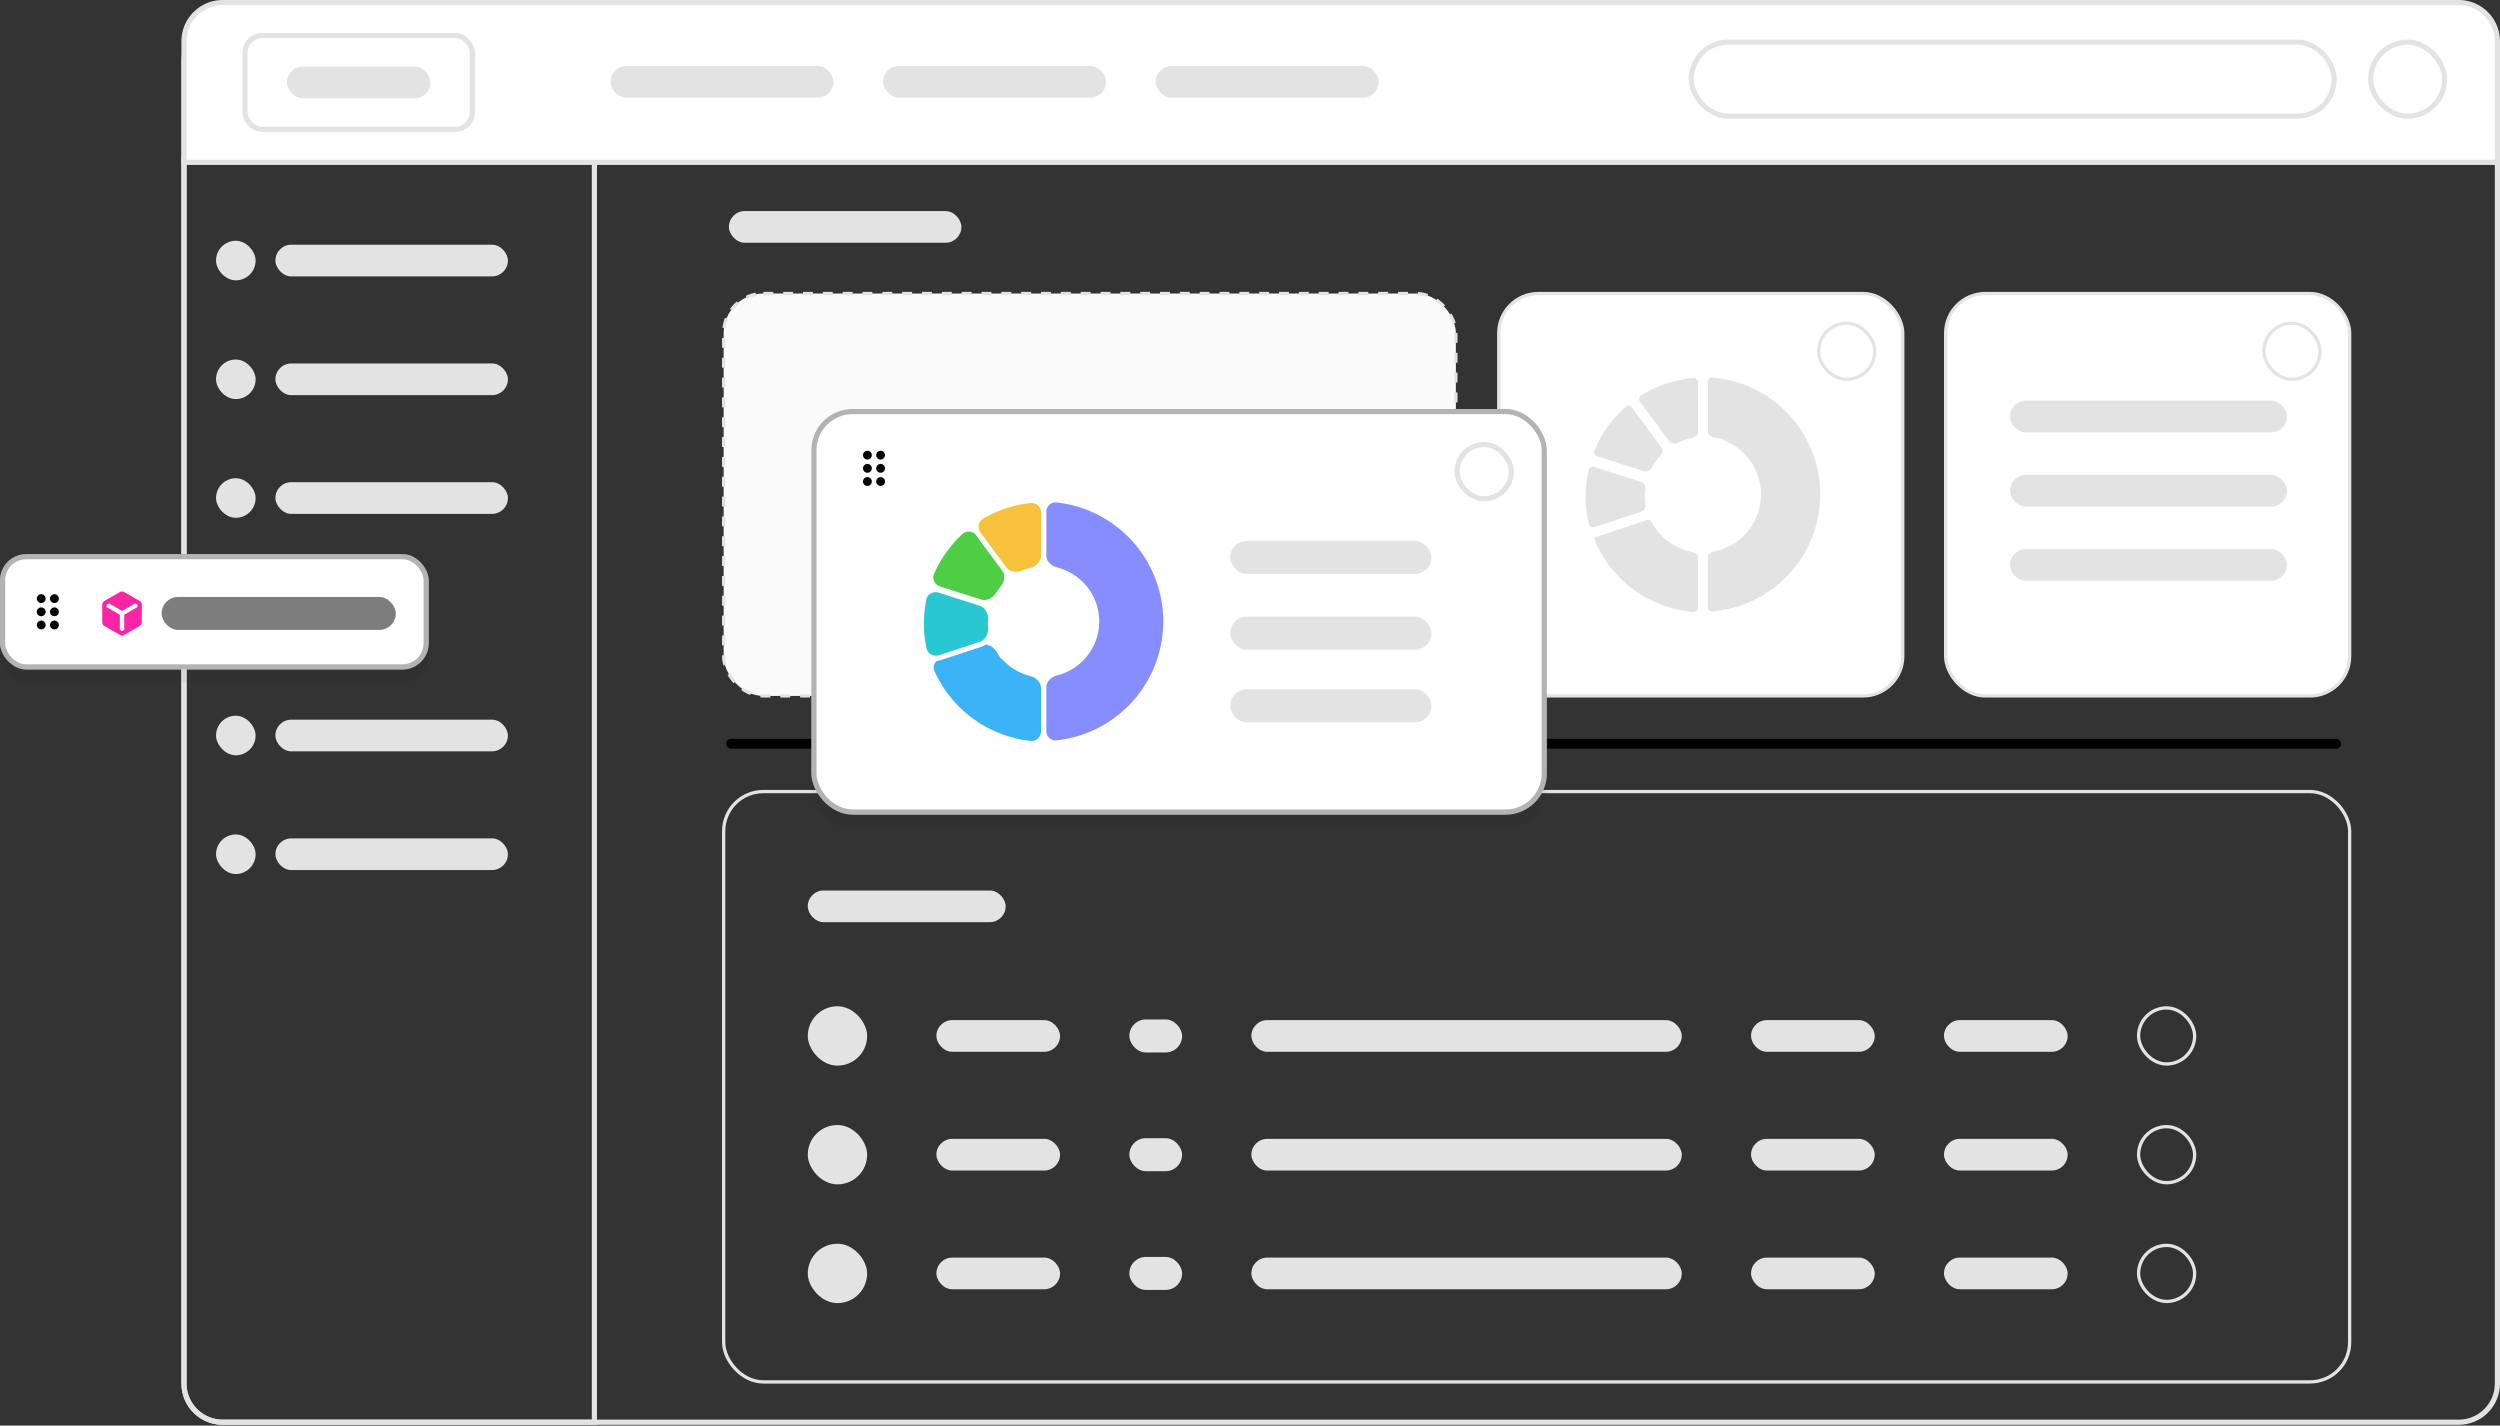 <svg width="242" height="138" fill="none" xmlns="http://www.w3.org/2000/svg"><rect width="100%" height="100%" fill="#333333" stroke="none"/><path d="M17.81 5.916a3.75 3.75 0 0 1 3.75-3.75H238a3.75 3.75 0 0 1 3.75 3.75V133.92a3.75 3.75 0 0 1-3.75 3.75H21.56a3.75 3.75 0 0 1-3.75-3.75V5.916Z" stroke="#E3E3E3" stroke-width=".5"/><rect x="70.291" y="71.515" width="156.317" height=".958" rx=".479" fill="#000"/><path d="M17.81 15.255h39.726v122.416H21.559a3.75 3.75 0 0 1-3.75-3.75V15.255Z" stroke="#E3E3E3" stroke-width=".5"/><path d="M17.81 4A3.75 3.75 0 0 1 21.56.25H238A3.75 3.75 0 0 1 241.75 4v11.713H17.81V4Z" fill="#fff" stroke="#E3E3E3" stroke-width=".5"/><rect x="229.479" y="4.081" width="7.162" height="7.162" rx="3.581" stroke="#E3E3E3" stroke-width=".5"/><rect x="59.096" y="6.385" width="21.589" height="3.065" rx="1.532" fill="#E3E3E3"/><rect x="85.483" y="6.385" width="21.589" height="3.065" rx="1.532" fill="#E3E3E3"/><rect x="111.869" y="6.385" width="21.589" height="3.065" rx="1.532" fill="#E3E3E3"/><rect x="70.05" y="28.414" width="70.877" height="38.95" rx="3.84" fill="#FAFAFA" stroke="#E3E3E3" stroke-width=".319" stroke-dasharray="0.96 0.96"/><rect x="145.078" y="28.414" width="39.109" height="38.95" rx="3.84" fill="#fff" stroke="#E3E3E3" stroke-width=".319"/><rect x="176.046" y="31.288" width="5.427" height="5.427" rx="2.714" stroke="#E3E3E3" stroke-width=".319"/><path d="M164.845 58.736c0 .53.429.962.957.92a11.83 11.83 0 0 0 9.975-7.266 11.845 11.845 0 0 0 0-9.056 11.834 11.834 0 0 0-9.975-7.266c-.528-.043-.957.39-.957.919v4.78c0 .53.432.95.952 1.047a5.146 5.146 0 0 1 2.68 1.416 5.133 5.133 0 0 1 1.113 5.597 5.133 5.133 0 0 1-3.793 3.082c-.52.098-.952.518-.952 1.047v4.78ZM164.845 58.791c0 .53-.43.962-.957.92a11.834 11.834 0 0 1-9.954-7.217c-.205-.487.073-1.03.576-1.195l4.543-1.487c.503-.164 1.036.116 1.291.58a5.14 5.14 0 0 0 3.549 2.572c.52.098.952.518.952 1.047v4.78Z" fill="#E3E3E3" stroke="#fff" stroke-width=".958"/><path d="M154.518 51.468c-.503.165-1.048-.107-1.173-.621a11.835 11.835 0 0 1-.024-5.47c.119-.514.663-.792 1.166-.63l4.554 1.456c.503.161.771.701.706 1.226-.053.435-.051.874.006 1.308.07.525-.193 1.067-.695 1.233l-4.54 1.498ZM154.478 44.633c-.504-.16-.787-.7-.587-1.19a11.828 11.828 0 0 1 3.181-4.448c.399-.347 1.002-.254 1.316.172l2.838 3.846c.314.426.216 1.02-.144 1.408-.298.32-.554.678-.761 1.064-.251.466-.782.751-1.286.592l-4.557-1.444Z" fill="#E3E3E3" stroke="#fff" stroke-width=".958"/><path d="M158.369 39.18c-.314-.425-.227-1.028.222-1.308a11.833 11.833 0 0 1 5.308-1.75c.528-.042.957.391.956.92l-.004 4.78c-.001.53-.434.949-.953 1.046a5.152 5.152 0 0 0-1.294.427c-.476.23-1.073.15-1.388-.274l-2.847-3.84Z" fill="#E3E3E3" stroke="#fff" stroke-width=".958"/><rect x="188.338" y="28.414" width="39.109" height="38.95" rx="3.84" fill="#fff" stroke="#E3E3E3" stroke-width=".319"/><rect x="219.147" y="31.288" width="5.427" height="5.427" rx="2.714" stroke="#E3E3E3" stroke-width=".319"/><rect x="194.563" y="38.79" width="26.818" height="3.065" rx="1.532" fill="#E3E3E3"/><rect x="194.563" y="45.974" width="26.818" height="3.065" rx="1.532" fill="#E3E3E3"/><rect x="194.563" y="53.157" width="26.818" height="3.065" rx="1.532" fill="#E3E3E3"/><rect x="70.05" y="76.623" width="157.396" height="57.148" rx="3.84" stroke="#E3E3E3" stroke-width=".319"/><rect x="78.192" y="86.201" width="19.156" height="3.065" rx="1.532" fill="#E3E3E3"/><rect x="78.192" y="97.407" width="5.747" height="5.747" rx="2.873" fill="#E3E3E3"/><rect x="90.643" y="98.748" width="11.972" height="3.065" rx="1.532" fill="#E3E3E3"/><rect x="109.32" y="98.684" width="5.108" height="3.193" rx="1.596" fill="#E3E3E3"/><rect x="121.133" y="98.748" width="41.664" height="3.065" rx="1.532" fill="#E3E3E3"/><rect x="169.501" y="98.748" width="11.972" height="3.065" rx="1.532" fill="#E3E3E3"/><rect x="188.177" y="98.748" width="11.972" height="3.065" rx="1.532" fill="#E3E3E3"/><rect x="207.014" y="97.566" width="5.427" height="5.427" rx="2.714" stroke="#E3E3E3" stroke-width=".319"/><rect x="78.192" y="108.9" width="5.747" height="5.747" rx="2.873" fill="#E3E3E3"/><rect x="90.643" y="110.241" width="11.972" height="3.065" rx="1.532" fill="#E3E3E3"/><rect x="109.32" y="110.177" width="5.108" height="3.193" rx="1.596" fill="#E3E3E3"/><rect x="121.133" y="110.241" width="41.664" height="3.065" rx="1.532" fill="#E3E3E3"/><rect x="169.501" y="110.241" width="11.972" height="3.065" rx="1.532" fill="#E3E3E3"/><rect x="188.177" y="110.241" width="11.972" height="3.065" rx="1.532" fill="#E3E3E3"/><rect x="207.014" y="109.06" width="5.427" height="5.427" rx="2.714" stroke="#E3E3E3" stroke-width=".319"/><rect x="78.192" y="120.393" width="5.747" height="5.747" rx="2.873" fill="#E3E3E3"/><rect x="90.643" y="121.734" width="11.972" height="3.065" rx="1.532" fill="#E3E3E3"/><rect x="109.32" y="121.671" width="5.108" height="3.193" rx="1.596" fill="#E3E3E3"/><rect x="121.133" y="121.734" width="41.664" height="3.065" rx="1.532" fill="#E3E3E3"/><rect x="169.501" y="121.734" width="11.972" height="3.065" rx="1.532" fill="#E3E3E3"/><rect x="188.177" y="121.734" width="11.972" height="3.065" rx="1.532" fill="#E3E3E3"/><rect x="207.014" y="120.553" width="5.427" height="5.427" rx="2.714" stroke="#E3E3E3" stroke-width=".319"/><rect x="23.716" y="3.443" width="22.008" height="9.078" rx="1.666" fill="#fff" stroke="#E3E3E3" stroke-width=".5"/><rect x="27.776" y="6.449" width="13.888" height="3.065" rx="1.532" fill="#E3E3E3"/><rect x="163.712" y="4.081" width="62.235" height="7.162" rx="3.581" fill="#fff" stroke="#E3E3E3" stroke-width=".5"/><rect x="70.557" y="20.433" width="22.508" height="3.065" rx="1.532" fill="#E3E3E3"/><rect x="20.912" y="23.306" width="3.831" height="3.831" rx="1.916" fill="#E3E3E3"/><rect x="26.658" y="23.689" width="22.508" height="3.065" rx="1.532" fill="#E3E3E3"/><rect x="20.912" y="34.8" width="3.831" height="3.831" rx="1.916" fill="#E3E3E3"/><rect x="26.659" y="35.183" width="22.508" height="3.065" rx="1.532" fill="#E3E3E3"/><rect x="20.912" y="46.293" width="3.831" height="3.831" rx="1.916" fill="#E3E3E3"/><rect x="26.659" y="46.676" width="22.508" height="3.065" rx="1.532" fill="#E3E3E3"/><rect x="20.912" y="69.28" width="3.831" height="3.831" rx="1.916" fill="#E3E3E3"/><rect x="26.658" y="69.663" width="22.508" height="3.065" rx="1.532" fill="#E3E3E3"/><rect x="20.912" y="80.773" width="3.831" height="3.831" rx="1.916" fill="#E3E3E3"/><rect x="26.658" y="81.156" width="22.508" height="3.065" rx="1.532" fill="#E3E3E3"/><rect x="78.539" y="40.865" width="71.195" height="39.269" rx="4" fill="#000" fill-opacity=".05"/><rect x="78.538" y="39.588" width="71.195" height="39.269" rx="4" fill="#fff"/><rect x="78.788" y="39.838" width="70.695" height="38.769" rx="3.75" stroke="#000" stroke-opacity=".3" stroke-width=".5"/><g clip-path="url(#a)"><path d="M83.966 47.038a.41.41 0 0 1-.3-.125.41.41 0 0 1-.126-.3.41.41 0 0 1 .125-.301.41.41 0 0 1 .301-.126.41.41 0 0 1 .3.126.41.41 0 0 1 .126.3.41.41 0 0 1-.125.3.41.41 0 0 1-.301.126Zm1.277 0a.41.41 0 0 1-.3-.125.41.41 0 0 1-.126-.3.41.41 0 0 1 .125-.301.41.41 0 0 1 .301-.126.41.41 0 0 1 .3.126.41.41 0 0 1 .126.3.41.41 0 0 1-.125.3.41.41 0 0 1-.301.126Zm-1.277-1.277a.41.41 0 0 1-.3-.125.41.41 0 0 1-.126-.3.41.41 0 0 1 .125-.302.41.41 0 0 1 .301-.125.41.41 0 0 1 .3.125.41.41 0 0 1 .126.301.41.41 0 0 1-.125.3.41.41 0 0 1-.301.126Zm1.277 0a.41.41 0 0 1-.3-.125.41.41 0 0 1-.126-.3.41.41 0 0 1 .125-.302.41.41 0 0 1 .301-.125.41.41 0 0 1 .3.125.41.41 0 0 1 .126.301.41.41 0 0 1-.125.3.41.41 0 0 1-.301.126Zm-1.277-1.277a.41.41 0 0 1-.3-.125.41.41 0 0 1-.126-.301.41.41 0 0 1 .125-.3.41.41 0 0 1 .301-.126.41.41 0 0 1 .3.125.41.41 0 0 1 .126.301.41.41 0 0 1-.125.3.41.41 0 0 1-.301.126Zm1.277 0a.41.41 0 0 1-.3-.125.41.41 0 0 1-.126-.301.41.41 0 0 1 .125-.3.41.41 0 0 1 .301-.126.41.41 0 0 1 .3.125.41.41 0 0 1 .126.301.41.41 0 0 1-.125.3.41.41 0 0 1-.301.126Z" fill="#000"/></g><rect x="141.044" y="43.031" width="5.247" height="5.247" rx="2.623" stroke="#E3E3E3" stroke-width=".5"/><rect x="119.084" y="52.359" width="19.475" height="3.193" rx="1.596" fill="#E3E3E3"/><rect x="119.084" y="59.702" width="19.475" height="3.193" rx="1.596" fill="#E3E3E3"/><rect x="119.084" y="66.726" width="19.475" height="3.193" rx="1.596" fill="#E3E3E3"/><path d="M101.019 70.709c0 .705.573 1.284 1.274 1.208a11.832 11.832 0 0 0 0-23.527c-.701-.076-1.274.502-1.274 1.208v4.142c0 .705.58 1.261 1.264 1.435a5.142 5.142 0 0 1 3.481 3.013 5.139 5.139 0 0 1-3.481 6.944c-.684.173-1.264.73-1.264 1.435v4.142Z" fill="#868DFF" stroke="#fff" stroke-width=".5"/><path d="M101.019 70.764c0 .705-.574 1.284-1.275 1.208a11.832 11.832 0 0 1-9.509-6.893c-.29-.643.082-1.368.752-1.588l3.936-1.288c.67-.22 1.38.16 1.757.755a5.138 5.138 0 0 0 3.075 2.229c.683.173 1.264.73 1.264 1.435v4.142Z" fill="#3CB3F6" stroke="#fff" stroke-width=".5"/><path d="M90.995 63.659c-.67.22-1.4-.142-1.547-.832a11.832 11.832 0 0 1-.022-4.846c.141-.69.868-1.06 1.54-.846l3.944 1.263c.672.214 1.025.937.982 1.64-.014.225-.013.45.003.673.05.704-.297 1.43-.967 1.65l-3.933 1.298Z" fill="#29C7D1" stroke="#fff" stroke-width=".5"/><path d="M90.956 57.02c-.672-.212-1.051-.934-.767-1.58a11.834 11.834 0 0 1 2.82-3.94c.519-.478 1.324-.353 1.742.215l2.46 3.333c.418.567.282 1.36-.165 1.905a5.138 5.138 0 0 0-.392.547c-.372.6-1.077.984-1.75.772l-3.948-1.251Z" fill="#4FCD44" stroke="#fff" stroke-width=".5"/><path d="M94.733 51.728c-.42-.567-.304-1.373.305-1.73a11.833 11.833 0 0 1 4.717-1.555c.702-.075 1.275.505 1.274 1.21l-.004 4.142c-.001.705-.582 1.26-1.265 1.433-.235.06-.466.136-.69.228-.653.267-1.45.166-1.87-.4l-2.467-3.328Z" fill="#F6C23C" stroke="#fff" stroke-width=".5"/><rect y="54.913" width="41.504" height="11.174" rx="2.554" fill="#000" fill-opacity=".05"/><rect y="53.636" width="41.504" height="11.174" rx="2.554" fill="#fff"/><rect x=".25" y="53.886" width="41.004" height="10.674" rx="2.304" stroke="#000" stroke-opacity=".3" stroke-width=".5"/><rect x="15.644" y="57.786" width="22.668" height="3.193" rx="1.596" fill="#7D7D7D"/><path d="m11.6 61.453-1.49-.857a.415.415 0 0 1-.213-.367v-1.692a.415.415 0 0 1 .213-.368l1.49-.856a.419.419 0 0 1 .425 0l1.49.856a.414.414 0 0 1 .213.367v1.693a.414.414 0 0 1-.213.367l-1.49.857a.419.419 0 0 1-.425 0Zm0-1.948v1.458l.213.122.212-.122v-1.458l1.277-.74v-.223l-.228-.133-1.261.729-1.261-.73-.23.134v.223l1.278.74Z" fill="#FA25A5"/><path d="M3.99 60.926a.41.41 0 0 1-.3-.125.41.41 0 0 1-.125-.301.41.41 0 0 1 .125-.3.41.41 0 0 1 .3-.126.41.41 0 0 1 .301.125.41.41 0 0 1 .126.301.41.41 0 0 1-.125.3.41.41 0 0 1-.301.126Zm1.278 0a.41.41 0 0 1-.3-.125.41.41 0 0 1-.126-.301.41.41 0 0 1 .125-.3.41.41 0 0 1 .3-.126.41.41 0 0 1 .302.125.41.41 0 0 1 .125.301.41.41 0 0 1-.125.3.41.41 0 0 1-.301.126ZM3.99 59.649a.41.41 0 0 1-.3-.125.41.41 0 0 1-.126-.301.41.41 0 0 1 .125-.3.41.41 0 0 1 .3-.126.41.41 0 0 1 .301.125.41.41 0 0 1 .126.301.41.41 0 0 1-.125.3.41.41 0 0 1-.301.126Zm1.277 0a.41.41 0 0 1-.3-.125.41.41 0 0 1-.126-.301.41.41 0 0 1 .125-.3.41.41 0 0 1 .3-.126.41.41 0 0 1 .302.125.41.41 0 0 1 .125.301.41.41 0 0 1-.125.3.41.41 0 0 1-.301.126ZM3.99 58.372a.41.41 0 0 1-.3-.125.41.41 0 0 1-.126-.301.41.41 0 0 1 .125-.3.41.41 0 0 1 .3-.126.41.41 0 0 1 .301.125.41.41 0 0 1 .126.3.41.41 0 0 1-.125.302.41.41 0 0 1-.301.125Zm1.277 0a.41.41 0 0 1-.3-.125.41.41 0 0 1-.126-.301.41.41 0 0 1 .125-.3.41.41 0 0 1 .3-.126.41.41 0 0 1 .302.125.41.41 0 0 1 .125.3.41.41 0 0 1-.125.302.41.41 0 0 1-.301.125Z" fill="#000"/><defs><clipPath id="a"><path fill="#fff" transform="translate(82.05 42.781)" d="M0 0h5.108v5.108H0z"/></clipPath></defs></svg>